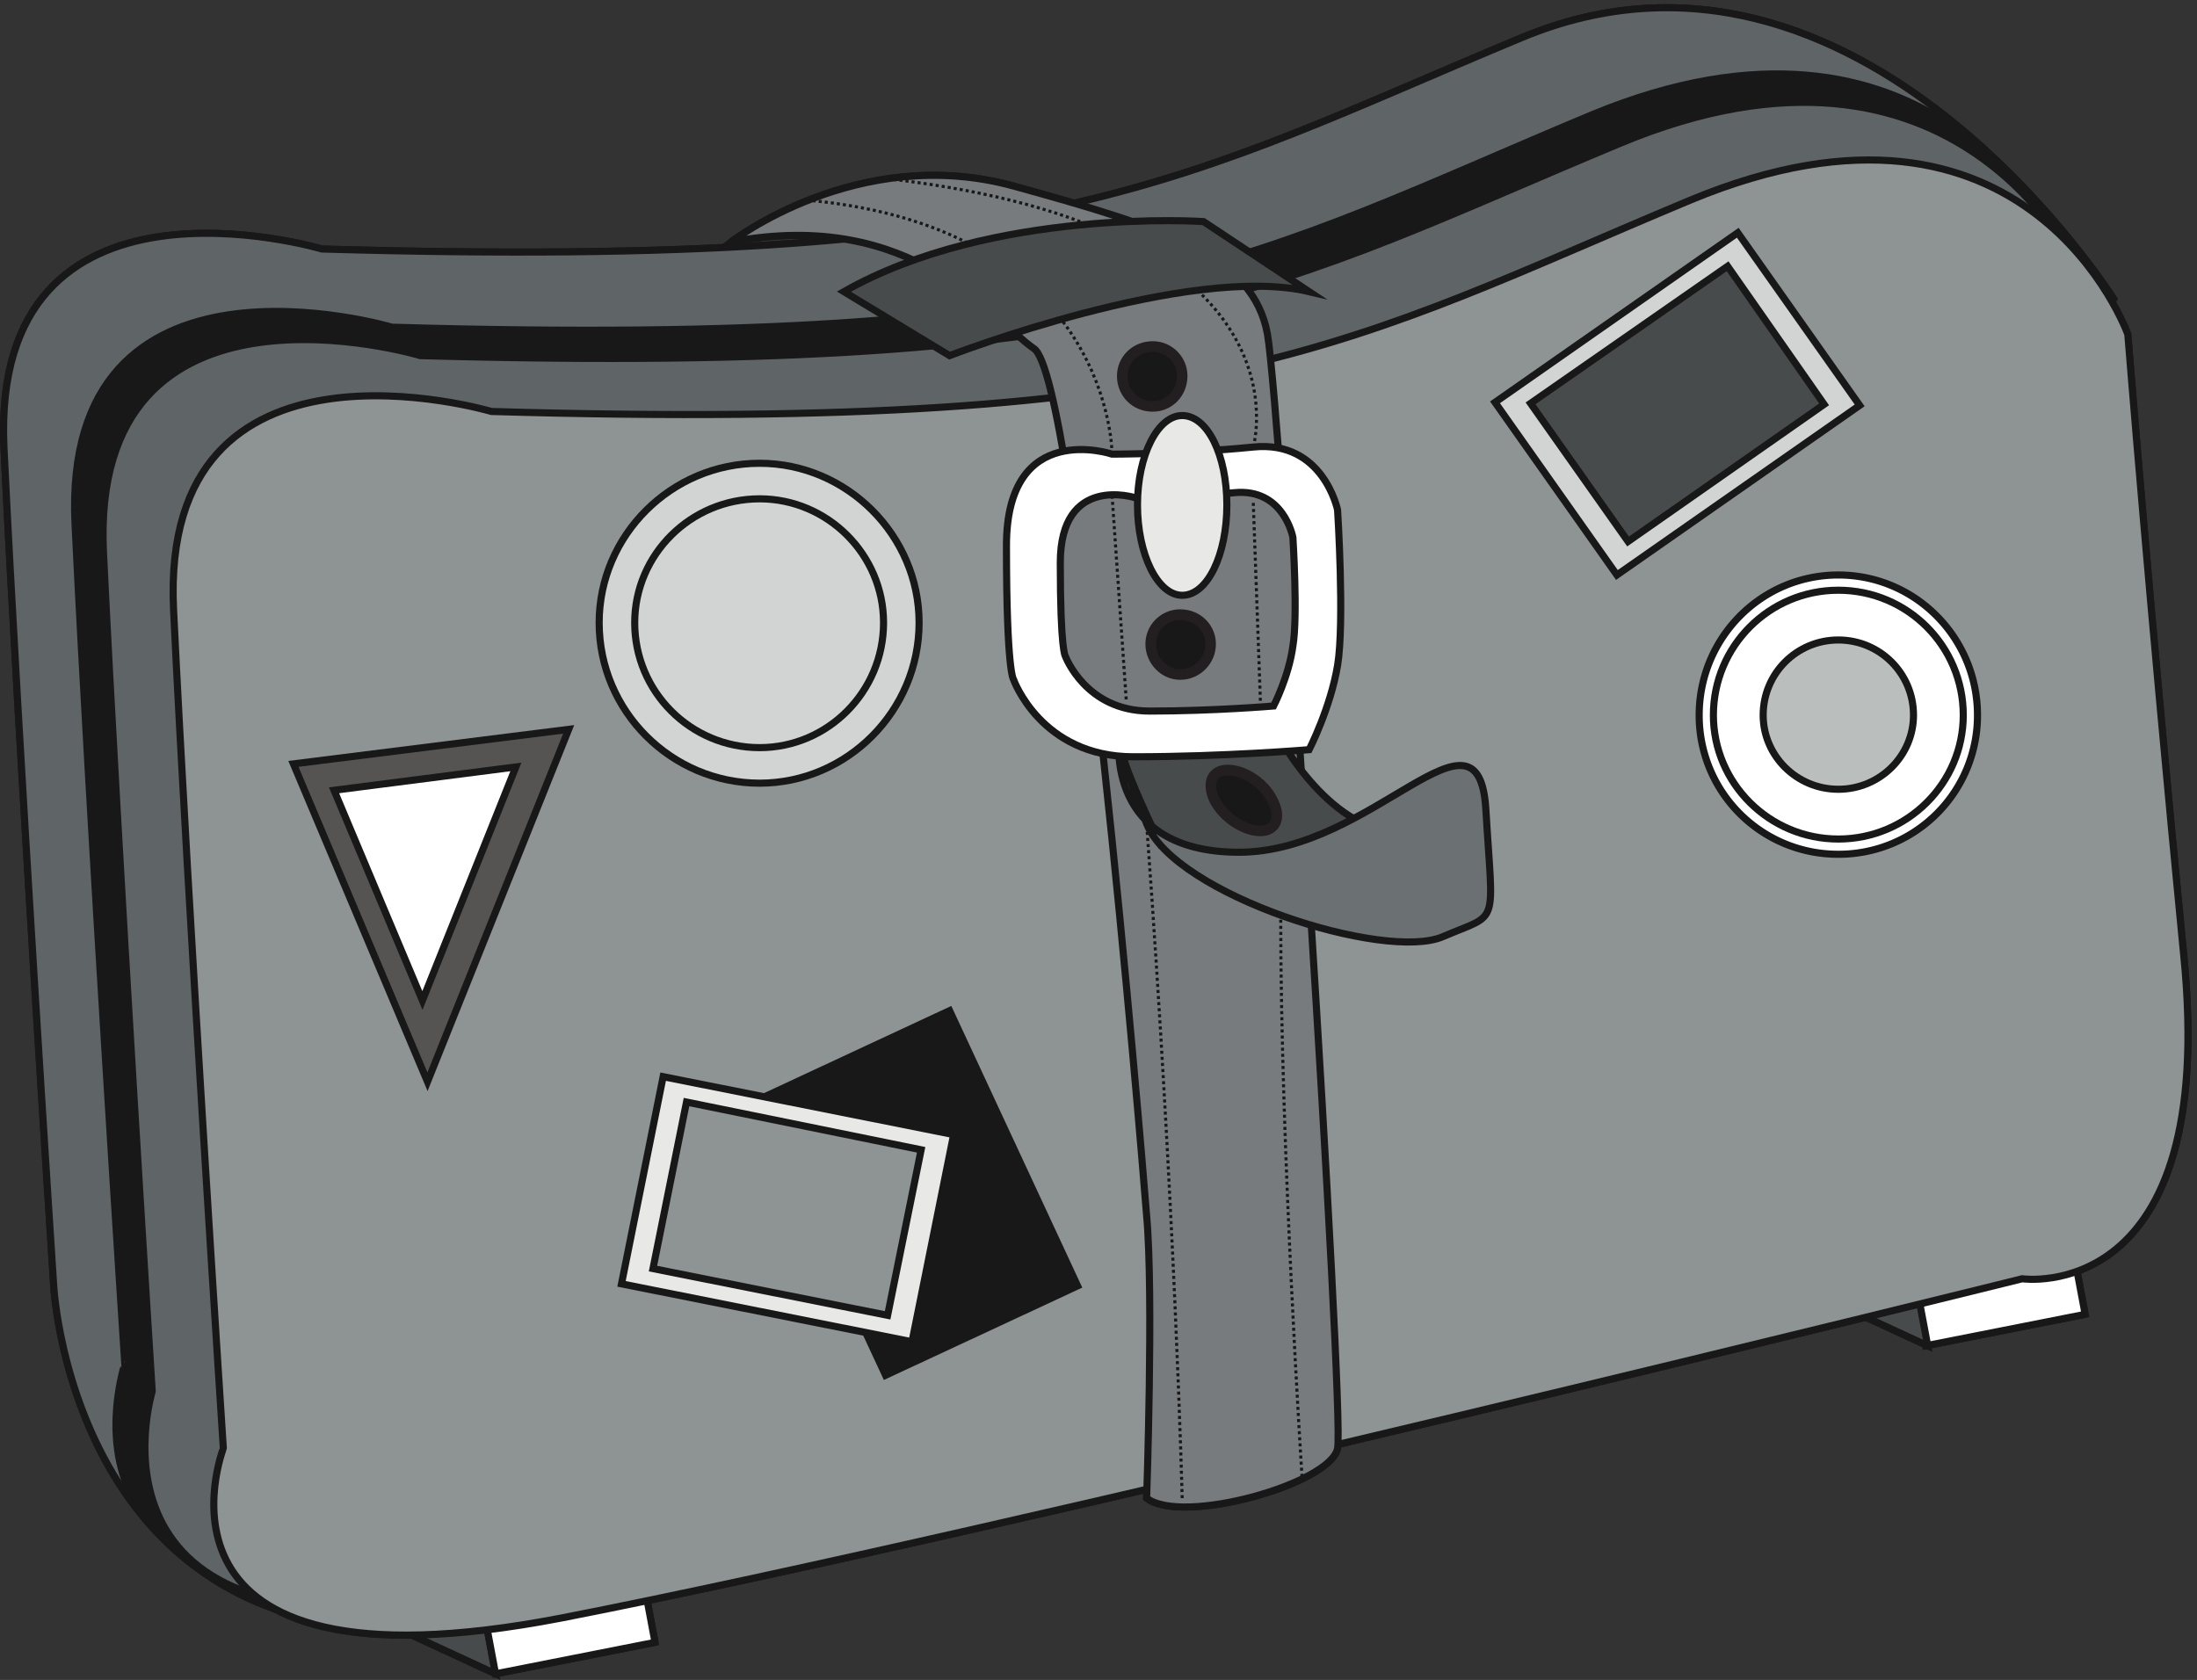 <svg xmlns="http://www.w3.org/2000/svg" xml:space="preserve" width="207.128" height="158.406"><rect width="100%" height="100%" fill="#333333" stroke="none"/><path d="m1478.07 257.141-6.48 34.558-113.04-22.32 6.48-34.559 113.04 22.321" style="fill:#191818;fill-opacity:1;fill-rule:evenodd;stroke:none" transform="matrix(.133 0 0 -.133 0 158.13)"/><path d="m1478.07 257.141-6.48 34.558-113.04-22.32 6.48-34.559z" style="fill:none;stroke:#191818;stroke-width:5.04;stroke-linecap:butt;stroke-linejoin:round;stroke-miterlimit:10;stroke-dasharray:none;stroke-opacity:1" transform="matrix(.133 0 0 -.133 0 158.13)"/><path d="m1366.47 234.82-85.68 39.602 79.2-5.043z" style="fill:#191818;fill-opacity:1;fill-rule:evenodd;stroke:none" transform="matrix(.133 0 0 -.133 0 158.13)"/><path d="m1366.47 234.82-85.68 39.602 79.2-5.043z" style="fill:none;stroke:#191818;stroke-width:5.04;stroke-linecap:butt;stroke-linejoin:round;stroke-miterlimit:10;stroke-dasharray:none;stroke-opacity:1" transform="matrix(.133 0 0 -.133 0 158.13)"/><path d="m351.273 2.262-85.679 39.597 79.199-5.039Z" style="fill:#191818;fill-opacity:1;fill-rule:evenodd;stroke:none" transform="matrix(.133 0 0 -.133 0 158.13)"/><path d="m351.273 2.262-85.679 39.597 79.199-5.039Z" style="fill:none;stroke:#191818;stroke-width:5.04;stroke-linecap:butt;stroke-linejoin:round;stroke-miterlimit:10;stroke-dasharray:none;stroke-opacity:1" transform="matrix(.133 0 0 -.133 0 158.13)"/><path d="m464.313 24.578-6.481 34.563-113.039-22.32 6.48-34.56 113.04 22.317" style="fill:#191818;fill-opacity:1;fill-rule:evenodd;stroke:none" transform="matrix(.133 0 0 -.133 0 158.13)"/><path d="m464.313 24.578-6.481 34.563-113.039-22.32 6.48-34.56Z" style="fill:none;stroke:#191818;stroke-width:5.04;stroke-linecap:butt;stroke-linejoin:round;stroke-miterlimit:10;stroke-dasharray:none;stroke-opacity:1" transform="matrix(.133 0 0 -.133 0 158.13)"/><path d="M228.152 1012.42S-6.566 1082.26 2.793 872.023c10.078-209.519 35.281-594.722 35.281-594.722s15.117-295.2 324.719-235.442C673.113 102.34 1313.19 396.82 1313.19 396.82s139.68-19.437 115.2 230.403c-25.2 249.84 69.84 349.918 69.84 349.918s-180 285.119-419.76 185.039c-240.478-100.08-330.478-164.879-850.318-149.76" style="fill:#191818;fill-opacity:1;fill-rule:evenodd;stroke:none" transform="matrix(.133 0 0 -.133 0 158.13)"/><path d="M228.152 1012.42S-6.566 1082.26 2.793 872.023c10.078-209.519 35.281-594.722 35.281-594.722s15.117-295.2 324.719-235.442C673.113 102.34 1313.19 396.82 1313.19 396.82s139.68-19.437 115.2 230.403c-25.2 249.84 69.84 349.918 69.84 349.918s-180 285.119-419.76 185.039c-240.478-100.08-330.478-164.879-850.318-149.76Z" style="fill:none;stroke:#191818;stroke-width:5.04;stroke-linecap:butt;stroke-linejoin:round;stroke-miterlimit:10;stroke-dasharray:none;stroke-opacity:1" transform="matrix(.133 0 0 -.133 0 158.13)"/><path d="M348.395 897.223s-235.442 69.84-225.364-140.399c10.082-209.519 35.282-594.719 35.282-594.719S88.473-17.898 398.074 41.859C708.395 102.344 1433.43 282.344 1433.43 282.344s139.68-20.16 114.48 229.679c-24.48 249.84-39.6 439.922-39.6 439.922s-69.84 195.115-310.32 95.035C958.234 946.902 868.234 882.105 348.395 897.223" style="fill:#191818;fill-opacity:1;fill-rule:evenodd;stroke:none" transform="matrix(.133 0 0 -.133 0 158.13)"/><path d="M348.395 897.223s-235.442 69.84-225.364-140.399c10.082-209.519 35.282-594.719 35.282-594.719S88.473-17.898 398.074 41.859C708.395 102.344 1433.43 282.344 1433.43 282.344s139.68-20.16 114.48 229.679c-24.48 249.84-39.6 439.922-39.6 439.922s-69.84 195.115-310.32 95.035C958.234 946.902 868.234 882.105 348.395 897.223Z" style="fill:none;stroke:#191818;stroke-width:5.04;stroke-linecap:butt;stroke-linejoin:round;stroke-miterlimit:10;stroke-dasharray:none;stroke-opacity:1" transform="matrix(.133 0 0 -.133 0 158.13)"/><path d="M518.313 1017.46s90 69.84 200.16 39.59c109.441-30.23 169.922-49.67 180-105.112 9.359-54.723 54.718-764.641 49.679-789.84-5.039-25.203-110.16-54.723-135.359-35.282 0 0 5.039 145.442 0 200.161-4.32 55.437-49.68 595.437-79.922 614.878-29.519 20.161-84.957 100.085-214.558 75.605" style="fill:#191818;fill-opacity:1;fill-rule:evenodd;stroke:none" transform="matrix(.133 0 0 -.133 0 158.13)"/><path d="M518.313 1017.46s90 69.84 200.16 39.59c109.441-30.23 169.922-49.67 180-105.112 9.359-54.723 54.718-764.641 49.679-789.84-5.039-25.203-110.16-54.723-135.359-35.282 0 0 5.039 145.442 0 200.161-4.32 55.437-49.68 595.437-79.922 614.878-29.519 20.161-84.957 100.085-214.558 75.605z" style="fill:none;stroke:#191818;stroke-width:5.04;stroke-linecap:butt;stroke-linejoin:round;stroke-miterlimit:10;stroke-dasharray:none;stroke-opacity:1" transform="matrix(.133 0 0 -.133 0 158.13)"/><path d="m1478.07 257.141-6.48 34.558-113.04-22.32 6.48-34.559 113.04 22.321" style="fill:#fff;fill-opacity:1;fill-rule:evenodd;stroke:none" transform="matrix(.133 0 0 -.133 0 158.13)"/><path d="m1478.07 257.141-6.48 34.558-113.04-22.32 6.48-34.559z" style="fill:none;stroke:#191818;stroke-width:5.04;stroke-linecap:butt;stroke-linejoin:miter;stroke-miterlimit:10;stroke-dasharray:none;stroke-opacity:1" transform="matrix(.133 0 0 -.133 0 158.13)"/><path d="m1366.47 234.82-85.68 39.602 79.2-5.043z" style="fill:#484b4c;fill-opacity:1;fill-rule:evenodd;stroke:none" transform="matrix(.133 0 0 -.133 0 158.13)"/><path d="m1366.47 234.82-85.68 39.602 79.2-5.043z" style="fill:none;stroke:#191818;stroke-width:5.04;stroke-linecap:butt;stroke-linejoin:miter;stroke-miterlimit:10;stroke-dasharray:none;stroke-opacity:1" transform="matrix(.133 0 0 -.133 0 158.13)"/><path d="m351.273 2.262-85.679 39.597 79.199-5.039Z" style="fill:#484b4c;fill-opacity:1;fill-rule:evenodd;stroke:none" transform="matrix(.133 0 0 -.133 0 158.13)"/><path d="m351.273 2.262-85.679 39.597 79.199-5.039Z" style="fill:none;stroke:#191818;stroke-width:5.04;stroke-linecap:butt;stroke-linejoin:miter;stroke-miterlimit:10;stroke-dasharray:none;stroke-opacity:1" transform="matrix(.133 0 0 -.133 0 158.13)"/><path d="m464.313 24.578-6.481 34.563-113.039-22.32 6.48-34.56 113.04 22.317" style="fill:#fff;fill-opacity:1;fill-rule:evenodd;stroke:none" transform="matrix(.133 0 0 -.133 0 158.13)"/><path d="m464.313 24.578-6.481 34.563-113.039-22.32 6.48-34.56Z" style="fill:none;stroke:#191818;stroke-width:5.04;stroke-linecap:butt;stroke-linejoin:miter;stroke-miterlimit:10;stroke-dasharray:none;stroke-opacity:1" transform="matrix(.133 0 0 -.133 0 158.13)"/><path d="M228.152 1012.42S-6.566 1082.26 2.793 872.023c10.078-209.519 35.281-594.722 35.281-594.722s15.117-295.2 324.719-235.442C673.113 102.34 1313.19 396.82 1313.19 396.82s139.68-19.437 115.2 230.403c-25.2 249.84 69.84 349.918 69.84 349.918s-180 285.119-419.76 185.039c-240.478-100.08-330.478-164.879-850.318-149.76" style="fill:#5f6466;fill-opacity:1;fill-rule:evenodd;stroke:none" transform="matrix(.133 0 0 -.133 0 158.13)"/><path d="M228.152 1012.42S-6.566 1082.26 2.793 872.023c10.078-209.519 35.281-594.722 35.281-594.722s15.117-295.2 324.719-235.442C673.113 102.34 1313.19 396.82 1313.19 396.82s139.68-19.437 115.2 230.403c-25.2 249.84 69.84 349.918 69.84 349.918s-180 285.119-419.76 185.039c-240.478-100.08-330.478-164.879-850.318-149.76Z" style="fill:none;stroke:#191818;stroke-width:5.04;stroke-linecap:butt;stroke-linejoin:miter;stroke-miterlimit:10;stroke-dasharray:none;stroke-opacity:1" transform="matrix(.133 0 0 -.133 0 158.13)"/><path d="M277.832 956.977s-234.719 69.843-224.64-139.68c10.081-210.238 35.28-595.438 35.28-595.438S20.794 19.539 330.396 80.019c310.32 59.758 1032.485 262.079 1032.485 262.079s140.4-20.16 115.2 230.402c-25.2 249.84-22.32 447.12-22.32 447.12s-87.84 187.2-327.6 87.84c-239.765-100.08-329.765-165.601-850.328-150.483" style="fill:#191818;fill-opacity:1;fill-rule:evenodd;stroke:none" transform="matrix(.133 0 0 -.133 0 158.13)"/><path d="M277.832 956.977s-234.719 69.843-224.64-139.68c10.081-210.238 35.28-595.438 35.28-595.438S20.794 19.539 330.396 80.019c310.32 59.758 1032.485 262.079 1032.485 262.079s140.4-20.16 115.2 230.402c-25.2 249.84-22.32 447.12-22.32 447.12s-87.84 187.2-327.6 87.84c-239.765-100.08-329.765-165.601-850.328-150.483Z" style="fill:none;stroke:#191818;stroke-width:5.04;stroke-linecap:butt;stroke-linejoin:miter;stroke-miterlimit:10;stroke-dasharray:none;stroke-opacity:1" transform="matrix(.133 0 0 -.133 0 158.13)"/><path d="M297.992 936.82s-234.719 70.56-224.64-139.679c10.082-210.243 34.562-594.723 34.562-594.723S45.274-.622 355.594 59.859c310.32 59.758 1027.446 262.079 1027.446 262.079s140.4-19.438 115.2 230.402c-25.2 249.84-25.2 444.961-25.2 444.961s-84.96 190.079-324.72 89.999C907.832 987.219 817.832 922.418 297.992 936.82" style="fill:#5f6466;fill-opacity:1;fill-rule:evenodd;stroke:none" transform="matrix(.133 0 0 -.133 0 158.13)"/><path d="M297.992 936.82s-234.719 70.56-224.64-139.679c10.082-210.243 34.562-594.723 34.562-594.723S45.274-.622 355.594 59.859c310.32 59.758 1027.446 262.079 1027.446 262.079s140.4-19.438 115.2 230.402c-25.2 249.84-25.2 444.961-25.2 444.961s-84.96 190.079-324.72 89.999C907.832 987.219 817.832 922.418 297.992 936.82Z" style="fill:none;stroke:#191818;stroke-width:5.04;stroke-linecap:butt;stroke-linejoin:miter;stroke-miterlimit:10;stroke-dasharray:none;stroke-opacity:1" transform="matrix(.133 0 0 -.133 0 158.13)"/><path d="M348.395 897.223s-235.442 69.84-225.364-140.399c10.082-209.519 35.282-594.719 35.282-594.719S88.473-17.898 398.074 41.859C708.395 102.344 1433.43 282.344 1433.43 282.344s139.68-20.16 114.48 229.679c-24.48 249.84-39.6 439.922-39.6 439.922s-69.84 195.115-310.32 95.035C958.234 946.902 868.234 882.105 348.395 897.223" style="fill:#8e9394;fill-opacity:1;fill-rule:evenodd;stroke:none" transform="matrix(.133 0 0 -.133 0 158.13)"/><path d="M348.395 897.223s-235.442 69.84-225.364-140.399c10.082-209.519 35.282-594.719 35.282-594.719S88.473-17.898 398.074 41.859C708.395 102.344 1433.43 282.344 1433.43 282.344s139.68-20.16 114.48 229.679c-24.48 249.84-39.6 439.922-39.6 439.922s-69.84 195.115-310.32 95.035C958.234 946.902 868.234 882.105 348.395 897.223Z" style="fill:none;stroke:#191818;stroke-width:5.04;stroke-linecap:butt;stroke-linejoin:miter;stroke-miterlimit:10;stroke-dasharray:none;stroke-opacity:1" transform="matrix(.133 0 0 -.133 0 158.13)"/><path d="M538.473 633.699c61.922 0 113.039 51.121 113.039 113.762 0 61.918-51.117 113.039-113.039 113.039-62.641 0-113.758-51.121-113.758-113.039 0-62.641 51.117-113.762 113.758-113.762" style="fill:#d1d4d2;fill-opacity:1;fill-rule:evenodd;stroke:none" transform="matrix(.133 0 0 -.133 0 158.13)"/><path d="M538.473 633.699c61.922 0 113.039 51.121 113.039 113.762 0 61.918-51.117 113.039-113.039 113.039-62.641 0-113.758-51.121-113.758-113.039 0-62.641 51.117-113.762 113.758-113.762z" style="fill:none;stroke:#191818;stroke-width:5.04;stroke-linecap:butt;stroke-linejoin:miter;stroke-miterlimit:10;stroke-dasharray:none;stroke-opacity:1" transform="matrix(.133 0 0 -.133 0 158.13)"/><path d="M1303.11 583.301a98.33 98.33 0 0 1 98.64 98.64c0 54.719-43.92 99.36-98.64 99.36s-98.64-44.641-98.64-99.36a98.33 98.33 0 0 1 98.64-98.64" style="fill:#fff;fill-opacity:1;fill-rule:evenodd;stroke:none" transform="matrix(.133 0 0 -.133 0 158.13)"/><path d="M1303.11 583.301a98.33 98.33 0 0 1 98.64 98.64c0 54.719-43.92 99.36-98.64 99.36s-98.64-44.641-98.64-99.36a98.33 98.33 0 0 1 98.64-98.64z" style="fill:none;stroke:#191818;stroke-width:5.04;stroke-linecap:butt;stroke-linejoin:miter;stroke-miterlimit:10;stroke-dasharray:none;stroke-opacity:1" transform="matrix(.133 0 0 -.133 0 158.13)"/><path d="m763.832 277.301-90.719 195.121-136.082-63.363 90.723-195.118 136.078 63.36" style="fill:#191818;fill-opacity:1;fill-rule:evenodd;stroke:none" transform="matrix(.133 0 0 -.133 0 158.13)"/><path d="m763.832 277.301-90.719 195.121-136.082-63.363 90.723-195.118Z" style="fill:none;stroke:#191818;stroke-width:5.04;stroke-linecap:butt;stroke-linejoin:miter;stroke-miterlimit:10;stroke-dasharray:none;stroke-opacity:1" transform="matrix(.133 0 0 -.133 0 158.13)"/><path d="m207.992 647.379 95.039-225.359 100.082 249.839Z" style="fill:#565353;fill-opacity:1;fill-rule:evenodd;stroke:none" transform="matrix(.133 0 0 -.133 0 158.13)"/><path d="m207.992 647.379 95.039-225.359 100.082 249.839Z" style="fill:none;stroke:#191818;stroke-width:5.04;stroke-linecap:butt;stroke-linejoin:miter;stroke-miterlimit:10;stroke-dasharray:none;stroke-opacity:1" transform="matrix(.133 0 0 -.133 0 158.13)"/><path d="m236.793 628.66 62.641-149.039 66.238 165.598z" style="fill:#fff;fill-opacity:1;fill-rule:evenodd;stroke:none" transform="matrix(.133 0 0 -.133 0 158.13)"/><path d="m236.793 628.66 62.641-149.039 66.238 165.598z" style="fill:none;stroke:#191818;stroke-width:5.04;stroke-linecap:butt;stroke-linejoin:miter;stroke-miterlimit:10;stroke-dasharray:none;stroke-opacity:1" transform="matrix(.133 0 0 -.133 0 158.13)"/><path d="M538.473 658.898c48.242 0 87.84 39.602 87.84 88.563 0 48.238-39.598 87.84-87.84 87.84-48.961 0-88.559-39.602-88.559-87.84 0-48.961 39.598-88.563 88.559-88.563" style="fill:#d1d4d2;fill-opacity:1;fill-rule:evenodd;stroke:none" transform="matrix(.133 0 0 -.133 0 158.13)"/><path d="M538.473 658.898c48.242 0 87.84 39.602 87.84 88.563 0 48.238-39.598 87.84-87.84 87.84-48.961 0-88.559-39.602-88.559-87.84 0-48.961 39.598-88.563 88.559-88.563z" style="fill:none;stroke:#191818;stroke-width:5.04;stroke-linecap:butt;stroke-linejoin:miter;stroke-miterlimit:10;stroke-dasharray:none;stroke-opacity:1" transform="matrix(.133 0 0 -.133 0 158.13)"/><path d="m1318.23 901.539-86.4 122.401-172.08-120.241 86.4-122.398 172.08 120.238" style="fill:#d1d4d2;fill-opacity:1;fill-rule:evenodd;stroke:none" transform="matrix(.133 0 0 -.133 0 158.13)"/><path d="m1318.23 901.539-86.4 122.401-172.08-120.241 86.4-122.398z" style="fill:none;stroke:#191818;stroke-width:5.04;stroke-linecap:butt;stroke-linejoin:miter;stroke-miterlimit:10;stroke-dasharray:none;stroke-opacity:1" transform="matrix(.133 0 0 -.133 0 158.13)"/><path d="m1293.03 902.262-68.4 97.918-139.68-97.2 69.12-97.921 138.96 97.203" style="fill:#484b4c;fill-opacity:1;fill-rule:evenodd;stroke:none" transform="matrix(.133 0 0 -.133 0 158.13)"/><path d="m1293.03 902.262-68.4 97.918-139.68-97.2 69.12-97.921z" style="fill:none;stroke:#191818;stroke-width:5.04;stroke-linecap:butt;stroke-linejoin:miter;stroke-miterlimit:10;stroke-dasharray:none;stroke-opacity:1" transform="matrix(.133 0 0 -.133 0 158.13)"/><path d="M1303.11 594.102c48.96 0 88.56 39.597 88.56 87.839 0 48.957-39.6 88.559-88.56 88.559s-88.56-39.602-88.56-88.559c0-48.242 39.6-87.839 88.56-87.839" style="fill:#fff;fill-opacity:1;fill-rule:evenodd;stroke:none" transform="matrix(.133 0 0 -.133 0 158.13)"/><path d="M1303.11 594.102c48.96 0 88.56 39.597 88.56 87.839 0 48.957-39.6 88.559-88.56 88.559s-88.56-39.602-88.56-88.559c0-48.242 39.6-87.839 88.56-87.839z" style="fill:none;stroke:#191818;stroke-width:5.04;stroke-linecap:butt;stroke-linejoin:miter;stroke-miterlimit:10;stroke-dasharray:none;stroke-opacity:1" transform="matrix(.133 0 0 -.133 0 158.13)"/><path d="M1303.11 629.379c29.52 0 53.28 23.762 53.28 52.562 0 29.52-23.76 53.278-53.28 53.278s-53.28-23.758-53.28-53.278c0-28.8 23.76-52.562 53.28-52.562" style="fill:#babfbe;fill-opacity:1;fill-rule:evenodd;stroke:none" transform="matrix(.133 0 0 -.133 0 158.13)"/><path d="M1303.11 629.379c29.52 0 53.28 23.762 53.28 52.562 0 29.52-23.76 53.278-53.28 53.278s-53.28-23.758-53.28-53.278c0-28.8 23.76-52.562 53.28-52.562z" style="fill:none;stroke:#191818;stroke-width:5.04;stroke-linecap:butt;stroke-linejoin:miter;stroke-miterlimit:10;stroke-dasharray:none;stroke-opacity:1" transform="matrix(.133 0 0 -.133 0 158.13)"/><path d="m646.473 237.699 29.519 146.879-205.918 41.043-29.519-146.883 205.918-41.039" style="fill:#e8e9e7;fill-opacity:1;fill-rule:evenodd;stroke:none" transform="matrix(.133 0 0 -.133 0 158.13)"/><path d="m646.473 237.699 29.519 146.879-205.918 41.043-29.519-146.883Z" style="fill:none;stroke:#191818;stroke-width:5.04;stroke-linecap:butt;stroke-linejoin:miter;stroke-miterlimit:10;stroke-dasharray:none;stroke-opacity:1" transform="matrix(.133 0 0 -.133 0 158.13)"/><path d="m629.191 256.422 23.762 117.359-166.32 33.84-23.762-118.082 166.32-33.117" style="fill:#8e9394;fill-opacity:1;fill-rule:evenodd;stroke:none" transform="matrix(.133 0 0 -.133 0 158.13)"/><path d="m629.191 256.422 23.762 117.359-166.32 33.84-23.762-118.082z" style="fill:none;stroke:#191818;stroke-width:5.04;stroke-linecap:butt;stroke-linejoin:miter;stroke-miterlimit:10;stroke-dasharray:none;stroke-opacity:1" transform="matrix(.133 0 0 -.133 0 158.13)"/><path d="M518.313 1017.46s90 69.84 200.16 39.59c109.441-30.23 169.922-49.67 180-105.112 9.359-54.723 54.718-764.641 49.679-789.84-5.039-25.203-110.16-54.723-135.359-35.282 0 0 5.039 145.442 0 200.161-4.32 55.437-49.68 595.437-79.922 614.878-29.519 20.161-84.957 100.085-214.558 75.605" style="fill:#777b7e;fill-opacity:1;fill-rule:evenodd;stroke:none" transform="matrix(.133 0 0 -.133 0 158.13)"/><path d="M518.313 1017.46s90 69.84 200.16 39.59c109.441-30.23 169.922-49.67 180-105.112 9.359-54.723 54.718-764.641 49.679-789.84-5.039-25.203-110.16-54.723-135.359-35.282 0 0 5.039 145.442 0 200.161-4.32 55.437-49.68 595.437-79.922 614.878-29.519 20.161-84.957 100.085-214.558 75.605z" style="fill:none;stroke:#191818;stroke-width:5.04;stroke-linecap:butt;stroke-linejoin:miter;stroke-miterlimit:10;stroke-dasharray:none;stroke-opacity:1" transform="matrix(.133 0 0 -.133 0 158.13)"/><path d="M837.992 126.82s-5.039 203.039-25.199 478.078m110.16-462.957S907.832 374.5 907.832 539.379M788.313 866.98s0 159.84-215.282 180" style="fill:none;stroke:#191818;stroke-width:2.16;stroke-linecap:butt;stroke-linejoin:miter;stroke-miterlimit:10;stroke-dasharray:2.16,2.16,2.16,2.16;stroke-dashoffset:0;stroke-opacity:1" transform="matrix(.133 0 0 -.133 0 158.13)"/><path d="M888.395 872.02s44.636 154.8-257.762 190.08" style="fill:none;stroke:#191818;stroke-width:2.16;stroke-linecap:butt;stroke-linejoin:miter;stroke-miterlimit:10;stroke-dasharray:2.16,2.16,2.16,2.16;stroke-dashoffset:0;stroke-opacity:1" transform="matrix(.133 0 0 -.133 0 158.13)"/><path d="M817.113 900.82c11.52 0 20.879 9.36 20.879 21.602 0 11.519-9.359 20.879-20.879 20.879-12.242 0-21.601-9.36-21.601-20.879 0-12.242 9.359-21.602 21.601-21.602" style="fill:#191818;fill-opacity:1;fill-rule:evenodd;stroke:none" transform="matrix(.133 0 0 -.133 0 158.13)"/><path d="M817.113 900.82c11.52 0 20.879 9.36 20.879 21.602 0 11.519-9.359 20.879-20.879 20.879-12.242 0-21.601-9.36-21.601-20.879 0-12.242 9.359-21.602 21.601-21.602z" style="fill:none;stroke:#231f20;stroke-width:7.5;stroke-linecap:butt;stroke-linejoin:miter;stroke-miterlimit:10;stroke-dasharray:none;stroke-opacity:1" transform="matrix(.133 0 0 -.133 0 158.13)"/><path d="M907.832 664.66s40.32-74.879 95.038-64.801c55.44 10.082-24.475-35.281-24.475-35.281l-155.524 25.203s-29.519 59.758-29.519 74.879c0 15.121 114.48 0 114.48 0" style="fill:#484b4c;fill-opacity:1;fill-rule:evenodd;stroke:none" transform="matrix(.133 0 0 -.133 0 158.13)"/><path d="M907.832 664.66s40.32-74.879 95.038-64.801c55.44 10.082-24.475-35.281-24.475-35.281l-155.524 25.203s-29.519 59.758-29.519 74.879c0 15.121 114.48 0 114.48 0z" style="fill:none;stroke:#191818;stroke-width:5.04;stroke-linecap:butt;stroke-linejoin:miter;stroke-miterlimit:10;stroke-dasharray:none;stroke-opacity:1" transform="matrix(.133 0 0 -.133 0 158.13)"/><path d="M793.352 664.66s-10.079-79.922 84.961-79.922c95.039 0 169.917 115.203 174.957 30.242 5.04-84.96 10.08-72.718-30.24-90-41.038-18-190.077 29.52-210.237 79.918-19.441 49.68-19.441 59.762-19.441 59.762" style="fill:#6b7072;fill-opacity:1;fill-rule:evenodd;stroke:none" transform="matrix(.133 0 0 -.133 0 158.13)"/><path d="M793.352 664.66s-10.079-79.922 84.961-79.922c95.039 0 169.917 115.203 174.957 30.242 5.04-84.96 10.08-72.718-30.24-90-41.038-18-190.077 29.52-210.237 79.918-19.441 49.68-19.441 59.762-19.441 59.762z" style="fill:none;stroke:#191818;stroke-width:5.04;stroke-linecap:butt;stroke-linejoin:miter;stroke-miterlimit:10;stroke-dasharray:none;stroke-opacity:1" transform="matrix(.133 0 0 -.133 0 158.13)"/><path d="M788.313 866.98s-74.879 25.2-74.879-64.8 5.039-95.039 5.039-95.039 19.441-54.719 84.961-54.719c64.8 0 124.558 5.039 124.558 5.039s15.121 29.519 20.16 59.758c5.039 30.242 0 110.16 0 110.16s-10.078 49.68-59.757 44.641c-50.403-5.04-100.082-5.04-100.082-5.04" style="fill:#fff;fill-opacity:1;fill-rule:evenodd;stroke:none" transform="matrix(.133 0 0 -.133 0 158.13)"/><path d="M788.313 866.98s-74.879 25.2-74.879-64.8 5.039-95.039 5.039-95.039 19.441-54.719 84.961-54.719c64.8 0 124.558 5.039 124.558 5.039s15.121 29.519 20.16 59.758c5.039 30.242 0 110.16 0 110.16s-10.078 49.68-59.757 44.641c-50.403-5.04-100.082-5.04-100.082-5.04z" style="fill:none;stroke:#191818;stroke-width:5.04;stroke-linecap:butt;stroke-linejoin:miter;stroke-miterlimit:10;stroke-dasharray:none;stroke-opacity:1" transform="matrix(.133 0 0 -.133 0 158.13)"/><path d="M804.875 836.02s-53.281 17.281-53.281-46.079c0-62.64 3.597-66.242 3.597-66.242s14.403-38.879 59.762-38.879c45.36 0 87.84 3.602 87.84 3.602s10.801 20.879 13.68 42.476c3.601 20.883 0 77.043 0 77.043s-6.481 35.278-41.758 31.68c-35.281-3.601-69.84-3.601-69.84-3.601" style="fill:#777b7e;fill-opacity:1;fill-rule:evenodd;stroke:none" transform="matrix(.133 0 0 -.133 0 158.13)"/><path d="M804.875 836.02s-53.281 17.281-53.281-46.079c0-62.64 3.597-66.242 3.597-66.242s14.403-38.879 59.762-38.879c45.36 0 87.84 3.602 87.84 3.602s10.801 20.879 13.68 42.476c3.601 20.883 0 77.043 0 77.043s-6.481 35.278-41.758 31.68c-35.281-3.601-69.84-3.601-69.84-3.601z" style="fill:none;stroke:#191818;stroke-width:5.04;stroke-linecap:butt;stroke-linejoin:miter;stroke-miterlimit:10;stroke-dasharray:none;stroke-opacity:1" transform="matrix(.133 0 0 -.133 0 158.13)"/><path d="m788.313 837.461 10.082-145.441m90 140.402 5.039-140.402" style="fill:none;stroke:#191818;stroke-width:2.16;stroke-linecap:butt;stroke-linejoin:miter;stroke-miterlimit:10;stroke-dasharray:2.16,2.16,2.16,2.16;stroke-dashoffset:0;stroke-opacity:1" transform="matrix(.133 0 0 -.133 0 158.13)"/><path d="M837.992 766.898c18 0 31.68 28.801 31.68 64.082 0 35.282-13.68 63.36-31.68 63.36-17.277 0-31.679-28.078-31.679-63.36 0-35.281 14.402-64.082 31.679-64.082" style="fill:#e8e9e7;fill-opacity:1;fill-rule:evenodd;stroke:none" transform="matrix(.133 0 0 -.133 0 158.13)"/><path d="M837.992 766.898c18 0 31.68 28.801 31.68 64.082 0 35.282-13.68 63.36-31.68 63.36-17.277 0-31.679-28.078-31.679-63.36 0-35.281 14.402-64.082 31.679-64.082z" style="fill:none;stroke:#191818;stroke-width:5.04;stroke-linecap:butt;stroke-linejoin:miter;stroke-miterlimit:10;stroke-dasharray:none;stroke-opacity:1" transform="matrix(.133 0 0 -.133 0 158.13)"/><path d="M836.555 710.738c12.238 0 21.597 10.082 21.597 21.602 0 11.519-9.359 20.879-21.597 20.879-11.524 0-20.883-9.36-20.883-20.879 0-11.52 9.359-21.602 20.883-21.602" style="fill:#191818;fill-opacity:1;fill-rule:evenodd;stroke:none" transform="matrix(.133 0 0 -.133 0 158.13)"/><path d="M836.555 710.738c12.238 0 21.597 10.082 21.597 21.602 0 11.519-9.359 20.879-21.597 20.879-11.524 0-20.883-9.36-20.883-20.879 0-11.52 9.359-21.602 20.883-21.602z" style="fill:none;stroke:#231f20;stroke-width:7.5;stroke-linecap:butt;stroke-linejoin:miter;stroke-miterlimit:10;stroke-dasharray:none;stroke-opacity:1" transform="matrix(.133 0 0 -.133 0 158.13)"/><path d="m598.234 982.18 74.879-45.36s169.918 65.52 254.879 45.36l-74.879 49.68s-149.761 10.08-254.879-49.68" style="fill:#484b4c;fill-opacity:1;fill-rule:evenodd;stroke:none" transform="matrix(.133 0 0 -.133 0 158.13)"/><path d="m598.234 982.18 74.879-45.36s169.918 65.52 254.879 45.36l-74.879 49.68s-149.761 10.08-254.879-49.68z" style="fill:none;stroke:#191818;stroke-width:5.04;stroke-linecap:butt;stroke-linejoin:miter;stroke-miterlimit:10;stroke-dasharray:none;stroke-opacity:1" transform="matrix(.133 0 0 -.133 0 158.13)"/><path d="M893.434 599.859c10.8 0 15.121 9.36 8.64 21.602-5.761 12.238-20.16 21.598-31.679 21.598-11.524 0-15.122-9.36-9.364-21.598 6.481-12.242 20.883-21.602 32.403-21.602" style="fill:#191818;fill-opacity:1;fill-rule:evenodd;stroke:none" transform="matrix(.133 0 0 -.133 0 158.13)"/><path d="M893.434 599.859c10.8 0 15.121 9.36 8.64 21.602-5.761 12.238-20.16 21.598-31.679 21.598-11.524 0-15.122-9.36-9.364-21.598 6.481-12.242 20.883-21.602 32.403-21.602z" style="fill:none;stroke:#231f20;stroke-width:7.5;stroke-linecap:butt;stroke-linejoin:miter;stroke-miterlimit:10;stroke-dasharray:none;stroke-opacity:1" transform="matrix(.133 0 0 -.133 0 158.13)"/></svg>
